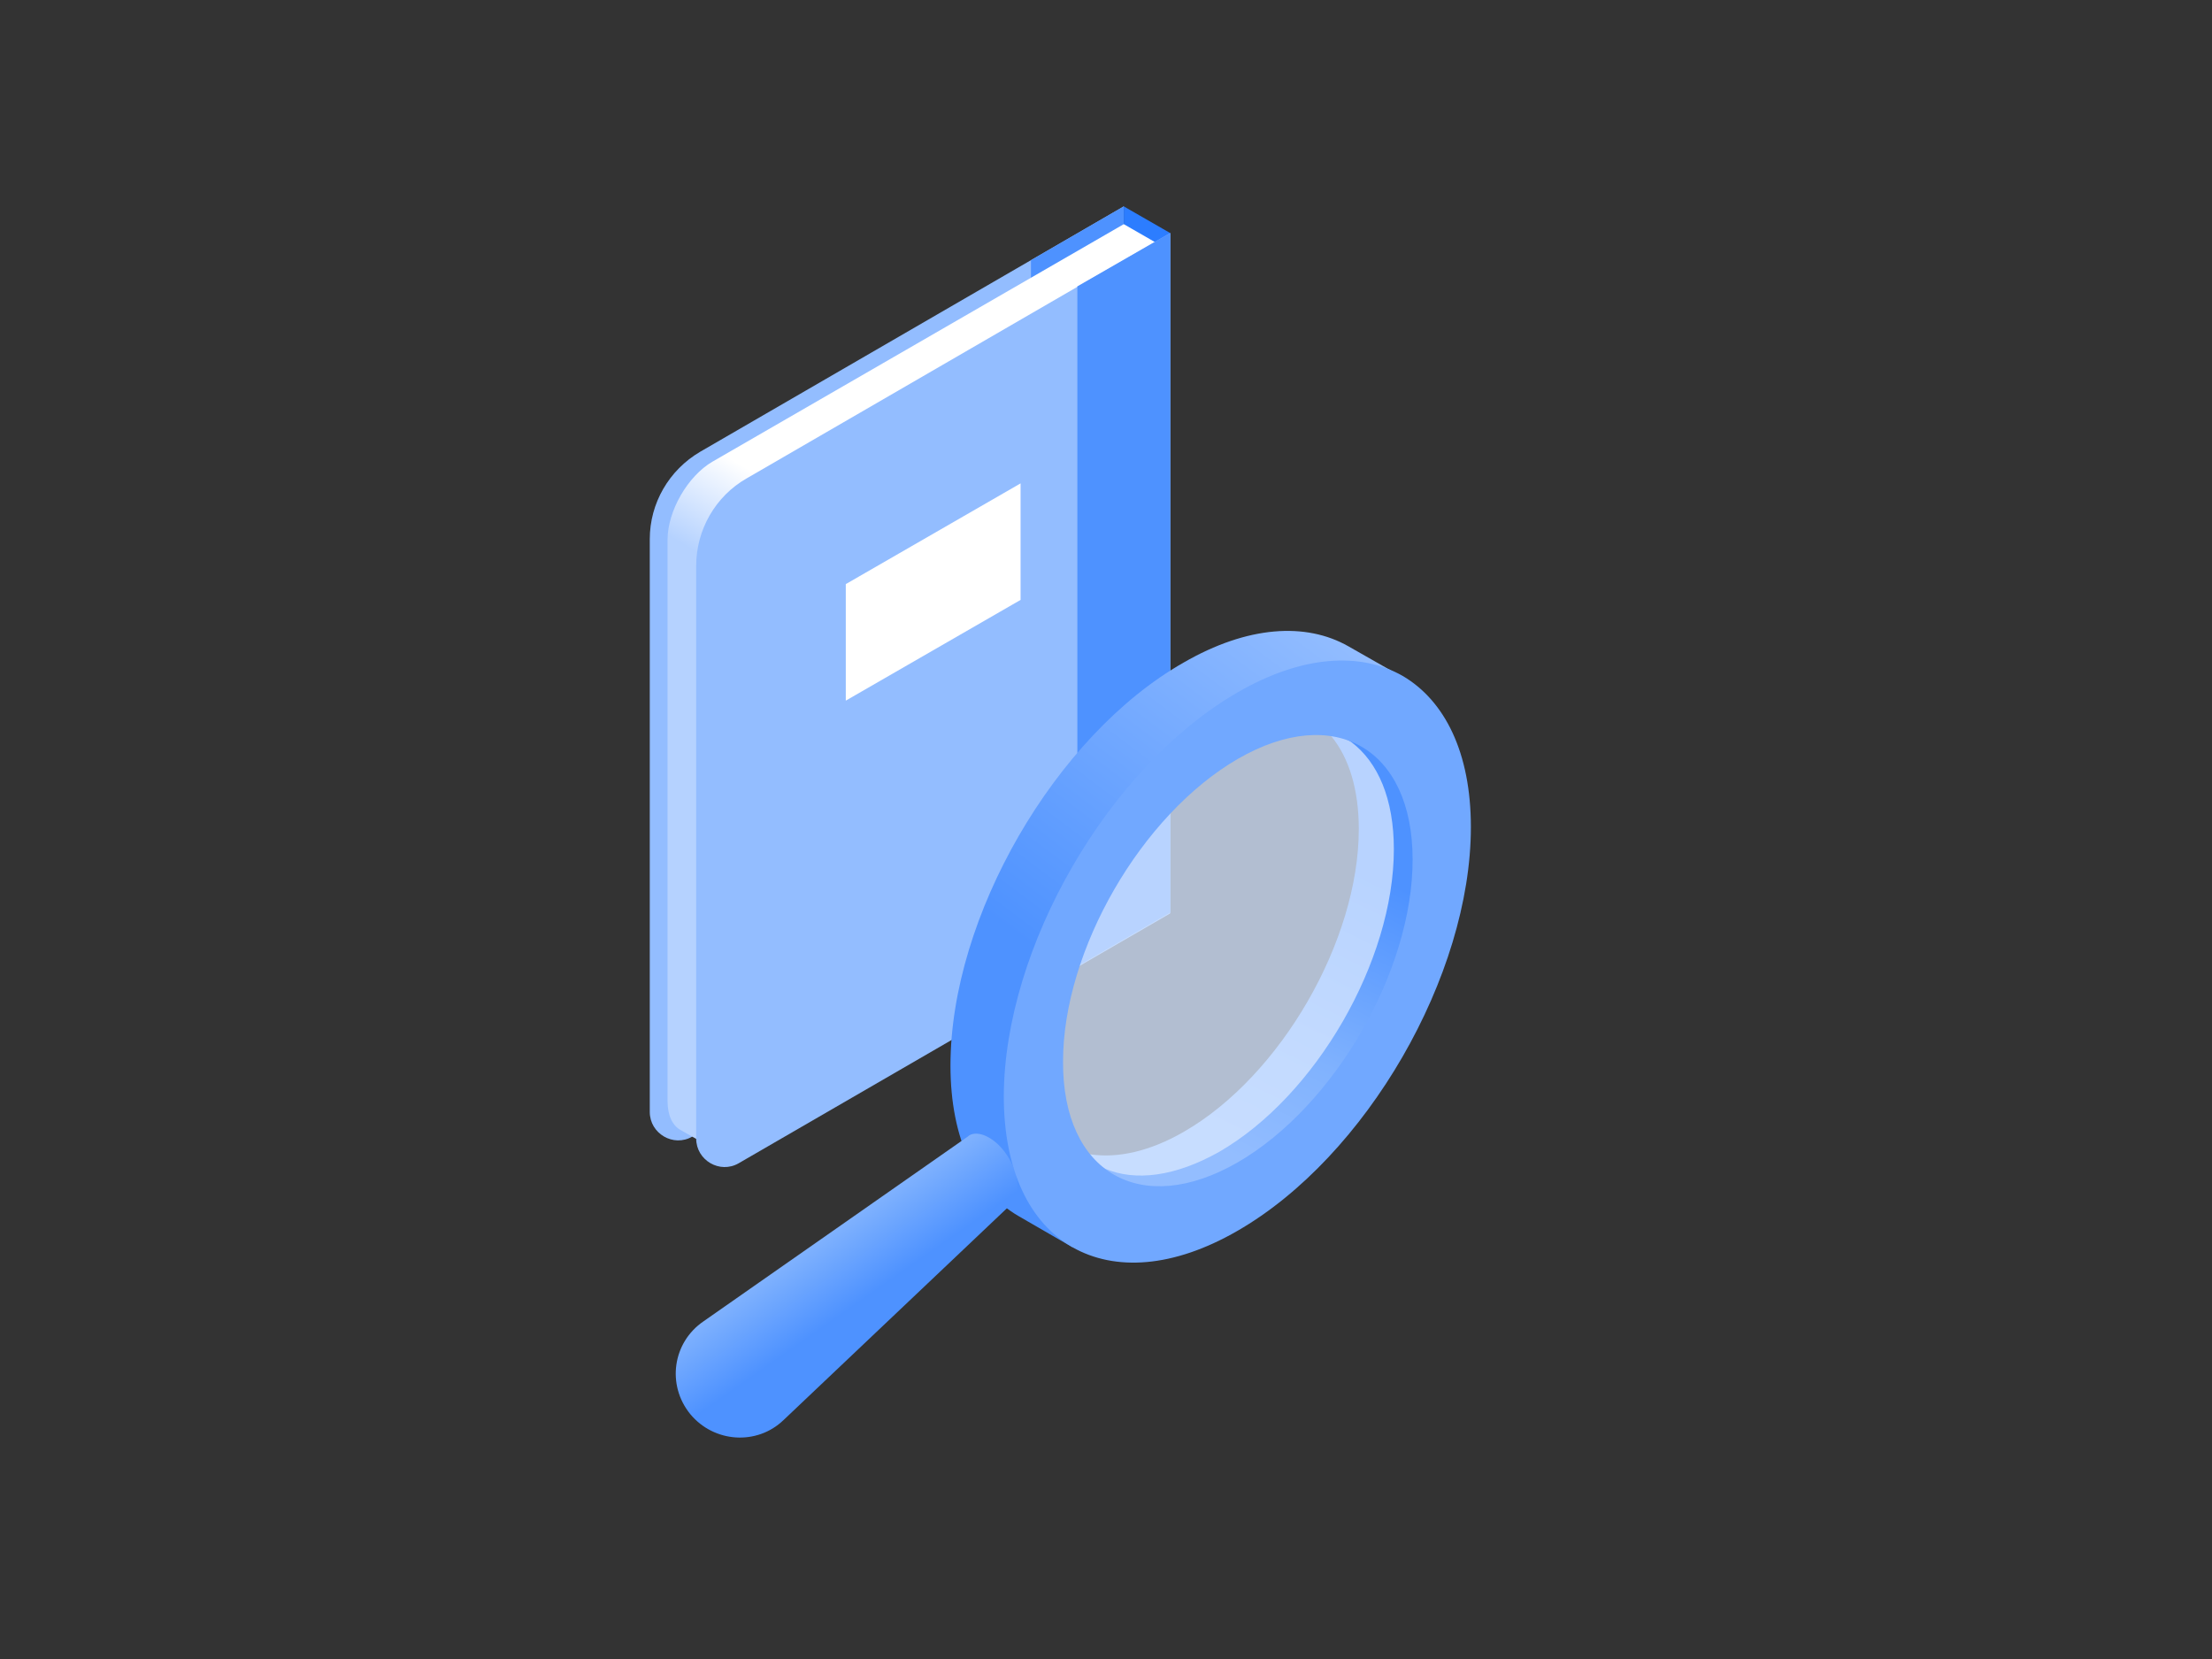 <?xml version="1.0" encoding="utf-8"?>
<!-- Generator: Adobe Illustrator 28.0.0, SVG Export Plug-In . SVG Version: 6.00 Build 0)  -->
<svg version="1.1" id="Layer_1" xmlns="http://www.w3.org/2000/svg" xmlns:xlink="http://www.w3.org/1999/xlink" x="0px" y="0px"
	 viewBox="0 0 448 336" style="enable-background:new 0 0 448 336;" xml:space="preserve">
<rect x="0" y="0" width="448" height="336" fill="#333333" stroke="none"/>
<style type="text/css">
	.st0{fill:#93BDFF;}
	.st1{fill:#4E92FF;}
	.st2{fill:#2C7DFF;}
	.st3{fill:url(#SVGID_1_);}
	.st4{fill:#FFFFFF;}
	.st5{fill:url(#SVGID_00000100365276918098927290000002847790493353140122_);}
	.st6{fill:url(#SVGID_00000062910931797757573980000003622876838878096039_);}
	.st7{opacity:0.77;fill:#D8E7FF;enable-background:new    ;}
	.st8{fill:url(#SVGID_00000044150061129917065050000010634733269750625976_);}
	.st9{fill:#71A8FF;}
</style>
<g>
	<path class="st0" d="M131.6,109.2v116c0,4.4,4.8,7.2,8.6,5l87.4-50.6V41.8l-85.8,49.7C135.5,95.2,131.6,101.9,131.6,109.2z"/>
	<path class="st1" d="M208.8,52.7v137.7l18.8-10.9V41.8L208.8,52.7z"/>
	<path class="st2" d="M237,184.9l-9.4-5.4V41.8l9.4,5.4V184.9z"/>
	
		<linearGradient id="SVGID_1_" gradientUnits="userSpaceOnUse" x1="236.79" y1="218.887" x2="246.836" y2="201.77" gradientTransform="matrix(-1 0 0 -1 429.449 338)">
		<stop  offset="0" style="stop-color:#FFFFFF"/>
		<stop  offset="1" style="stop-color:#B5D2FF"/>
	</linearGradient>
	<path class="st3" d="M227.6,45.4l-83.3,48.1c-5,2.9-9.1,10-9.1,15.8V223c0,2.9,1,5,2.7,5.9l3.7,2.1l1.2-4.1c0,0,1-0.4,1.6-0.8
		l74.2-42.9c5-2.9,9.1-10,9.1-15.8V64.1l7.9-14.1L227.6,45.4z"/>
	<path class="st0" d="M141,114.6v116c0,4.4,4.8,7.2,8.6,5l87.4-50.6V47.2l-85.8,49.7C144.9,100.5,141,107.3,141,114.6z"/>
	<path class="st1" d="M218.2,58v137.7l18.8-10.9V47.2L218.2,58z"/>
	<path class="st4" d="M171.3,118.3l35.4-20.4v23.6l-35.4,20.4V118.3z"/>
	
		<linearGradient id="SVGID_00000149364775975694250950000009518269984626280598_" gradientUnits="userSpaceOnUse" x1="156.302" y1="209.278" x2="209.806" y2="138.237" gradientTransform="matrix(-1 0 0 -1 429.449 338)">
		<stop  offset="0" style="stop-color:#93BDFF"/>
		<stop  offset="1" style="stop-color:#4E92FF"/>
	</linearGradient>
	<path style="fill:url(#SVGID_00000149364775975694250950000009518269984626280598_);" d="M192.5,215.8c0,15,5.3,25.6,13.8,30.5
		l10.9,6.3l0.7-1.6c-0.8-0.9-1.3-2.1-1.1-3.6c0.3-3,0.4-6,0.8-9c0,0,0-0.1-0.1-0.1c-5.2-14.4-8.5-29.9-2.3-44.6
		c5.3-12.7,12.6-25,22.8-34.2c4.7-4.2,9.7-8.6,15.6-11c6.8-2.8,13.7-2,20.8-2.5c4-0.3,7.1-3.5,10.6-3.4c-0.7-1.4-1.5-2.8-2.4-4
		l1.4-1.5l-10.9-6.2c-8.6-4.9-20.4-4.2-33.4,3.3C213.7,149,192.5,185.7,192.5,215.8z"/>
	
		<linearGradient id="SVGID_00000090974650360986406900000016266136296305569440_" gradientUnits="userSpaceOnUse" x1="185.44" y1="106.731" x2="157.582" y2="163.912" gradientTransform="matrix(-1 0 0 -1 429.449 338)">
		<stop  offset="0" style="stop-color:#93BDFF"/>
		<stop  offset="0.384" style="stop-color:#80B2FE"/>
		<stop  offset="1" style="stop-color:#4E92FF"/>
	</linearGradient>
	<path style="fill:url(#SVGID_00000090974650360986406900000016266136296305569440_);" d="M239.8,229.2c-6.9,4-13.4,5.4-18.9,4.6
		c0,0-0.1,0-0.2,0c2,7.7,18.3,10,30.8,2.7c19.6-11.3,35.6-40.7,35.6-63.3c0-14.5-9-24.8-17.5-24.1c0,0,0.1,0.1,0.1,0.1
		c3.5,4.3,5.5,10.7,5.5,18.7C275.2,190.5,259.4,217.9,239.8,229.2L239.8,229.2z"/>
	<path class="st7" d="M214.2,214.9c0,10.2,3.2,18.3,9.6,21.8c6.2,2.6,14.2,1.6,23.1-3.4c19.6-11.3,35.4-38.7,35.4-61.3
		c0-10.2-3.2-17.6-8.6-21.7c-5.2-3.3-14.3-3.1-23.1,1.9C231.1,163.5,214.2,192.3,214.2,214.9L214.2,214.9z"/>
	
		<linearGradient id="SVGID_00000044860349844796007580000001058111068324884129_" gradientUnits="userSpaceOnUse" x1="269.294" y1="94.523" x2="255.235" y2="74.408" gradientTransform="matrix(-1 0 0 -1 429.449 338)">
		<stop  offset="0" style="stop-color:#93BDFF"/>
		<stop  offset="0.384" style="stop-color:#80B2FE"/>
		<stop  offset="1" style="stop-color:#4E92FF"/>
	</linearGradient>
	<path style="fill:url(#SVGID_00000044860349844796007580000001058111068324884129_);" d="M139.8,286.4c4.8,5.8,13.5,6.4,18.9,1.2
		l46.3-43.9l0,0c0.7-0.7,1.1-1.8,1.1-3.3c0-3.7-2.6-8.2-5.8-10c-1.4-0.8-2.7-1-3.7-0.6c-0.2,0.1-0.4,0.2-0.6,0.4l0,0l-53.5,37.4
		C136.2,271.9,135,280.5,139.8,286.4z"/>
	<path class="st9" d="M203.3,222c0,15.1,5.3,25.7,13.9,30.6c8.6,4.9,20.4,4.2,33.4-3.3c26.1-15,47.3-51.7,47.3-81.8
		c0-15.1-5.3-25.6-13.8-30.6c-8.6-4.9-20.4-4.2-33.4,3.3C224.5,155.3,203.4,191.9,203.3,222z M215.3,215c0-22.6,15.9-50,35.4-61.3
		c19.6-11.3,35.4-2.1,35.4,20.4c0,22.6-15.9,50-35.4,61.3C231.1,246.7,215.2,237.6,215.3,215z"/>
</g>
</svg>
